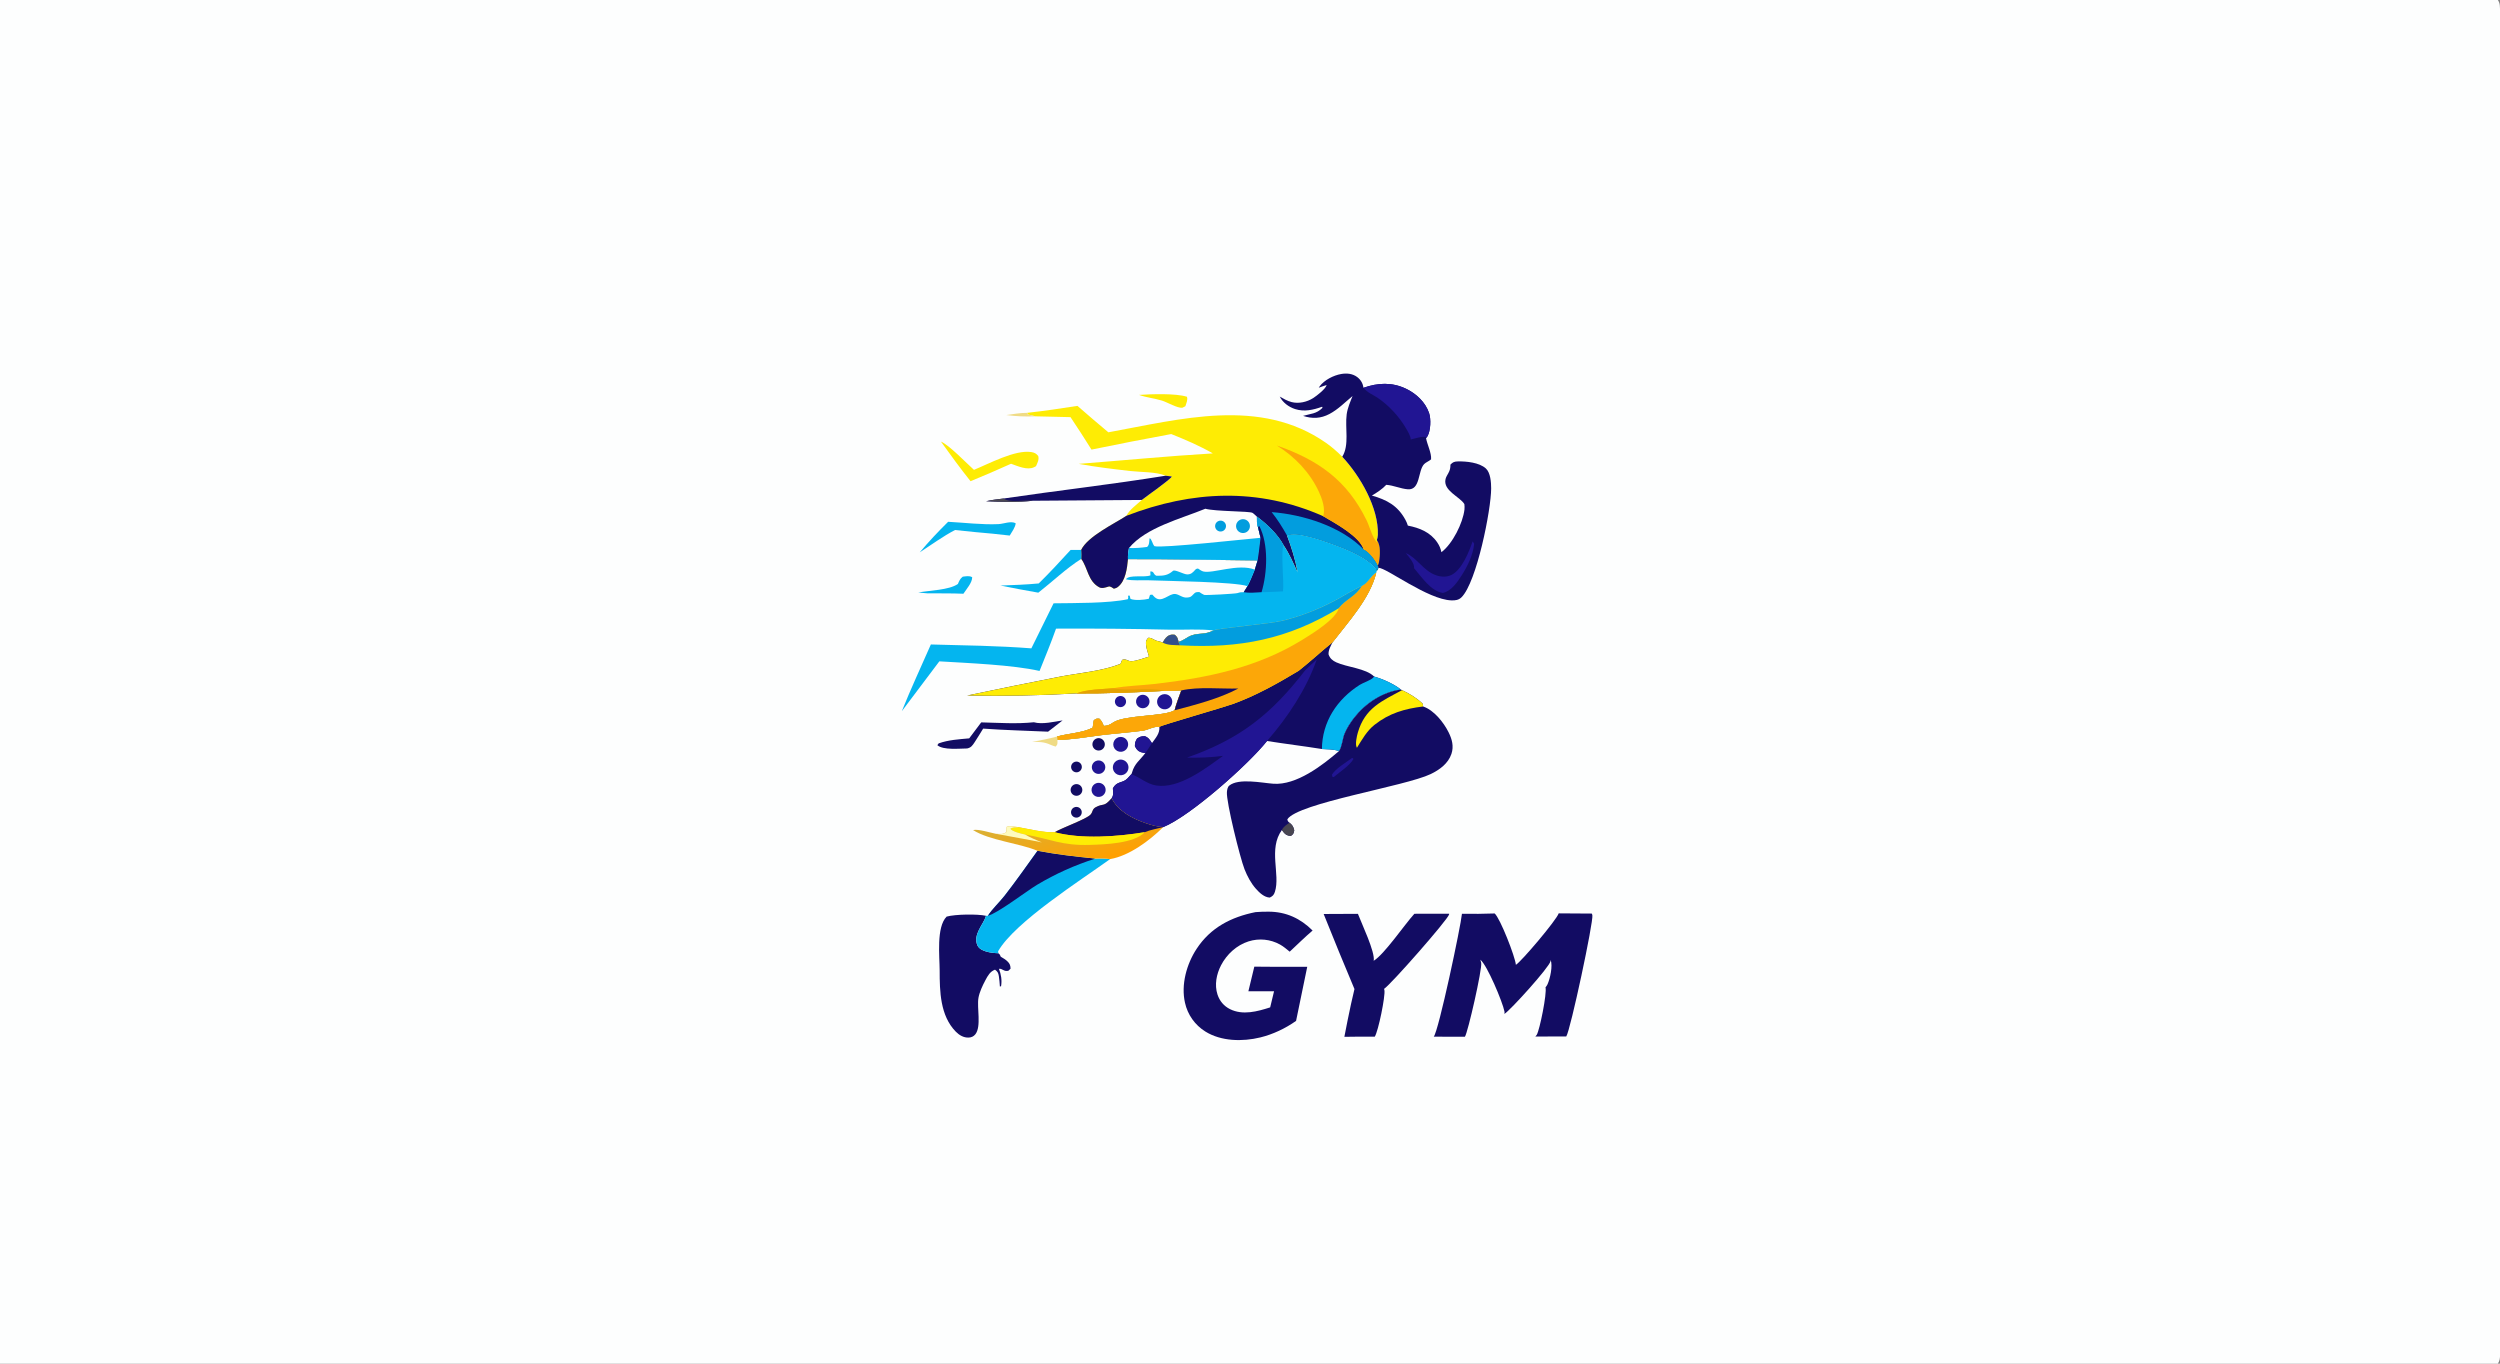 <?xml version="1.0" encoding="utf-8" ?>
<svg xmlns="http://www.w3.org/2000/svg" xmlns:xlink="http://www.w3.org/1999/xlink" width="1408" height="768">
	<rect width="100%" height="100%" fill="#808080" stroke="none"/>
	<path fill="#FDFEFE" d="M0 0L1406.8 0C1407.42 0.981 1407.78 1.878 1407.88 3.037C1408.99 16.737 1408 31.169 1408 44.96L1408.01 131.012L1408 590.476L1408.01 717.711L1408 750.53C1408 755.276 1408.61 760.959 1407.81 765.586C1407.66 766.456 1407.26 767.259 1406.8 768L0 768L0 0Z"/>
	<path fill="#120C63" d="M766.991 329.969C770.291 328.601 771.956 324.375 775.118 322.421C771.796 336.75 759.27 350.324 750.543 361.686C749.433 363.898 748.088 366.029 748.247 368.581C749.04 370.838 750.495 372.062 752.612 373.034C758.645 375.801 769.26 376.39 773.921 381.033C778.764 382.399 785.054 385.225 788.993 388.355C778.727 389.659 769.063 396.077 762.773 404.103C760.608 406.866 758.558 410.036 757.222 413.296C756.194 415.801 755.69 421.169 754.107 423.015C751.236 421.942 747.552 422.033 744.498 421.848C734.219 420.209 723.87 418.962 713.583 417.326C703.322 430.349 670.36 459.654 655.127 465.828C651.772 465.654 648.248 464.652 645.074 463.545C637.693 460.972 629.608 456.823 626.086 449.515C627.286 448.063 626.862 445.896 626.771 444.079C628.945 439.723 632.293 441.289 635.04 438.364C635.766 437.601 636.476 436.823 637.169 436.029C637.443 435.467 637.393 435.642 637.533 435.145C639.018 429.86 641.988 428.24 645.064 424.097C644.21 423.979 643.249 423.884 642.441 423.579C640.553 422.867 640.09 421.881 639.169 420.232C639.207 418.191 639.377 417.73 640.392 415.949C642.234 414.812 642.62 414.662 644.778 414.626C646.879 415.403 647.627 416.746 648.778 418.533C650.87 415.609 653.312 413.026 652.957 409.333C649.302 409.089 646.898 411.094 643.377 411.558C635.722 412.568 627.988 413.108 620.315 414.041C612.206 415.027 603.682 416.656 595.54 416.682L595.376 414.801C601.69 413.035 609.59 412.799 615.375 409.861C615.631 408.481 615.833 407.104 616.013 405.712C617.348 404.674 617.441 404.704 619.143 404.752C620.303 405.828 620.813 406.887 621.41 408.312L621.63 408.844C623.578 408.852 625.275 408.08 626.851 406.975C633.2 402.521 655.874 403.651 661.55 400.004C662.478 396.217 663.996 392.514 665.309 388.842C662.201 389.044 659.132 389.125 656.018 389.093C639.499 389.973 622.792 390.622 606.25 390.534C586.037 391.732 564.943 392.126 544.683 391.723C562.124 388.052 579.589 384.498 597.077 381.062C607.951 378.989 620.893 377.962 631.083 373.865L631.993 371.648C634.464 370.741 634.964 372.562 637.47 372.378C640.524 372.155 644.156 370.65 647.128 369.785C646.487 367.574 645.51 364.945 645.401 362.662C645.316 360.873 645.612 360.435 646.703 359.18C649.265 359.173 649.836 360.66 652.019 361.024C653.05 361.196 653.927 361.55 654.898 361.924C655.514 360.652 656.336 359.319 657.456 358.432C658.818 357.354 660.103 357.344 661.689 357.535C663.237 359.026 663.273 359.377 663.729 361.503C666.685 360.77 668.496 358.765 671.234 357.82C675.666 356.291 678.529 357.652 683.392 355.067C684.799 354.002 716.136 351.223 722.618 349.546C732.511 347.033 742.079 343.38 751.13 338.661C756.464 335.835 761.527 332.555 766.991 329.969Z"/>
	<path fill="#FEEC04" d="M766.991 329.969C770.291 328.601 771.956 324.375 775.118 322.421C771.796 336.75 759.27 350.324 750.543 361.686C744.062 366.945 737.98 372.605 731.41 377.792C719.389 384.994 707.186 391.907 693.942 396.629C688.8 398.463 653.883 408.52 652.957 409.333C649.302 409.089 646.898 411.094 643.377 411.558C635.722 412.568 627.988 413.108 620.315 414.041C612.206 415.027 603.682 416.656 595.54 416.682L595.376 414.801C601.69 413.035 609.59 412.799 615.375 409.861C615.631 408.481 615.833 407.104 616.013 405.712C617.348 404.674 617.441 404.704 619.143 404.752C620.303 405.828 620.813 406.887 621.41 408.312L621.63 408.844C623.578 408.852 625.275 408.08 626.851 406.975C633.2 402.521 655.874 403.651 661.55 400.004C662.478 396.217 663.996 392.514 665.309 388.842C662.201 389.044 659.132 389.125 656.018 389.093C639.499 389.973 622.792 390.622 606.25 390.534C586.037 391.732 564.943 392.126 544.683 391.723C562.124 388.052 579.589 384.498 597.077 381.062C607.951 378.989 620.893 377.962 631.083 373.865L631.993 371.648C634.464 370.741 634.964 372.562 637.47 372.378C640.524 372.155 644.156 370.65 647.128 369.785C646.487 367.574 645.51 364.945 645.401 362.662C645.316 360.873 645.612 360.435 646.703 359.18C649.265 359.173 649.836 360.66 652.019 361.024C653.05 361.196 653.927 361.55 654.898 361.924C655.514 360.652 656.336 359.319 657.456 358.432C658.818 357.354 660.103 357.344 661.689 357.535C663.237 359.026 663.273 359.377 663.729 361.503C666.685 360.77 668.496 358.765 671.234 357.82C675.666 356.291 678.529 357.652 683.392 355.067C684.799 354.002 716.136 351.223 722.618 349.546C732.511 347.033 742.079 343.38 751.13 338.661C756.464 335.835 761.527 332.555 766.991 329.969Z"/>
	<path fill="#FCA708" d="M766.991 329.969C770.291 328.601 771.956 324.375 775.118 322.421C771.796 336.75 759.27 350.324 750.543 361.686C744.062 366.945 737.98 372.605 731.41 377.792C719.389 384.994 707.186 391.907 693.942 396.629C688.8 398.463 653.883 408.52 652.957 409.333C649.302 409.089 646.898 411.094 643.377 411.558C635.722 412.568 627.988 413.108 620.315 414.041C612.206 415.027 603.682 416.656 595.54 416.682L595.376 414.801C601.69 413.035 609.59 412.799 615.375 409.861C615.631 408.481 615.833 407.104 616.013 405.712C617.348 404.674 617.441 404.704 619.143 404.752C620.303 405.828 620.813 406.887 621.41 408.312L621.63 408.844C623.578 408.852 625.275 408.08 626.851 406.975C633.2 402.521 655.874 403.651 661.55 400.004C662.478 396.217 663.996 392.514 665.309 388.842C662.201 389.044 659.132 389.125 656.018 389.093C639.499 389.973 622.792 390.622 606.25 390.534C612.261 388.162 620.529 388.191 626.938 387.625C634.589 386.189 642.909 386.072 650.689 385.163C679.986 381.739 707.88 376.102 733.361 360.41C738.687 357.13 752.496 348.699 753.963 342.568C757.579 337.747 763.841 335.713 766.991 329.969Z"/>
	<path fill="#120C63" d="M665.309 388.842C675.09 386.654 687.338 388.036 697.429 387.781C686.465 393.54 673.487 396.88 661.55 400.004C662.478 396.217 663.996 392.514 665.309 388.842Z"/>
	<path fill="#E5A200" d="M606.25 390.534C612.261 388.162 620.529 388.191 626.938 387.625C636.404 389.384 646.719 386.803 656.018 389.093C639.499 389.973 622.792 390.622 606.25 390.534Z"/>
	<path fill="#029DDE" d="M683.392 355.067C684.799 354.002 716.136 351.223 722.618 349.546C732.511 347.033 742.079 343.38 751.13 338.661C756.464 335.835 761.527 332.555 766.991 329.969C763.841 335.713 757.579 337.747 753.963 342.568C725.53 359.963 697.999 365.342 664.704 363.445C664.289 363.019 663.99 362.06 663.729 361.503C666.685 360.77 668.496 358.765 671.234 357.82C675.666 356.291 678.529 357.652 683.392 355.067Z"/>
	<path fill="#33508C" d="M654.898 361.924C655.514 360.652 656.336 359.319 657.456 358.432C658.818 357.354 660.103 357.344 661.689 357.535C663.237 359.026 663.273 359.377 663.729 361.503C663.99 362.06 664.289 363.019 664.704 363.445C661.598 363.269 657.632 363.514 654.898 361.924Z"/>
	<path fill="#211593" d="M735.045 377.548C737.21 375.516 739.33 373.366 741.586 371.441C735.776 388.109 725.18 404.104 713.583 417.326C703.322 430.349 670.36 459.654 655.127 465.828C651.772 465.654 648.248 464.652 645.074 463.545C637.693 460.972 629.608 456.823 626.086 449.515C627.286 448.063 626.862 445.896 626.771 444.079C628.945 439.723 632.293 441.289 635.04 438.364C635.766 437.601 636.476 436.823 637.169 436.029C641.984 437.713 645.806 441.528 651.076 442.374C663.998 444.448 678.997 432.782 688.831 425.687C682.141 426.614 675.289 426.836 668.544 426.682C698.3 416.225 715.808 402.445 735.045 377.548Z"/>
	<path fill="#04B5EF" d="M773.921 381.033C778.764 382.399 785.054 385.225 788.993 388.355C778.727 389.659 769.063 396.077 762.773 404.103C760.608 406.866 758.558 410.036 757.222 413.296C756.194 415.801 755.69 421.169 754.107 423.015C751.236 421.942 747.552 422.033 744.498 421.848C744.652 406.454 753.015 393.877 765.771 385.726C767.882 384.377 772.037 383.197 773.531 381.503C773.666 381.351 773.791 381.19 773.921 381.033Z"/>
	<path fill="#211593" d="M645.064 424.097C644.21 423.979 643.249 423.884 642.441 423.579C640.553 422.867 640.09 421.881 639.169 420.232C639.207 418.191 639.377 417.73 640.392 415.949C642.234 414.812 642.62 414.662 644.778 414.626C646.879 415.403 647.627 416.746 648.778 418.533C647.591 420.427 646.343 422.264 645.064 424.097Z"/>
	<path fill="#FEEC04" d="M578.437 232.518C587.945 231.471 597.37 230.075 606.819 228.594C612.566 233.622 618.37 238.584 624.232 243.479C664.798 236.114 709.72 223.543 746.751 249.381C750.033 251.671 753.135 254.396 755.958 257.226C766.041 268.054 776.546 286 776.015 301.31C775.982 302.268 775.74 303.284 775.44 304.195C777.689 307.183 777.239 312.631 776.685 316.285C776.571 317.036 776.311 317.746 776 318.437L776.363 319.787C776.033 320.424 775.732 321.163 775.306 321.736L775.227 320.769C770.528 314.099 757.66 309.097 750.237 306.422C744.847 304.479 730.205 299.119 724.856 301.647C727.414 308.465 729.528 315.192 730.811 322.371C728.414 317.179 726.164 311.797 722.905 307.078C719.652 300.943 713.444 295.075 707.9 290.991C707.962 292.707 707.708 295.356 708.514 296.864L709.948 302.892C709.415 307.134 709.001 311.446 708.282 315.659C683.932 315.405 659.623 314.827 635.265 314.911C634.792 320.037 633.937 327.232 629.543 330.605C628.843 331.142 628.161 331.345 627.32 331.563L627.032 331.356C626.233 330.793 625.668 330.449 624.687 330.248L623.989 330.459C622.402 330.929 620.622 331.595 619.06 330.742C612.663 327.246 612.729 319.936 608.961 314.765C609.095 313.119 608.942 311.383 608.905 309.728C612.621 302.049 627.419 295.069 634.413 290.499C635.9 287.211 640.404 284.002 643.092 281.576C645.921 279.272 659.223 270.093 659.977 268.371L656.49 267.914C651.1 265.661 642.586 265.962 636.703 265.291C626.959 264.178 617.177 263.021 607.527 261.253C632.676 259.292 657.878 256.853 683.05 255.353C675.621 251.054 667.591 247.644 659.635 244.458C644.636 247.221 629.667 250.142 614.73 253.218C610.895 247.056 606.955 240.961 602.91 234.935L583.19 234.473L578.865 233.408L578.437 232.518Z"/>
	<path fill="#120C63" d="M634.413 290.499C671.378 276.239 708.585 274.541 745.179 290.706C751.481 294.416 765.878 302.103 768.013 309.449C770.949 310.503 774.652 315.623 776 318.437L776.363 319.787C776.033 320.424 775.732 321.163 775.306 321.736L775.227 320.769C770.528 314.099 757.66 309.097 750.237 306.422C744.847 304.479 730.205 299.119 724.856 301.647C727.414 308.465 729.528 315.192 730.811 322.371C728.414 317.179 726.164 311.797 722.905 307.078C719.652 300.943 713.444 295.075 707.9 290.991C707.962 292.707 707.708 295.356 708.514 296.864L709.948 302.892C709.415 307.134 709.001 311.446 708.282 315.659C683.932 315.405 659.623 314.827 635.265 314.911C634.792 320.037 633.937 327.232 629.543 330.605C628.843 331.142 628.161 331.345 627.32 331.563L627.032 331.356C626.233 330.793 625.668 330.449 624.687 330.248L623.989 330.459C622.402 330.929 620.622 331.595 619.06 330.742C612.663 327.246 612.729 319.936 608.961 314.765C609.095 313.119 608.942 311.383 608.905 309.728C612.621 302.049 627.419 295.069 634.413 290.499Z"/>
	<path fill="#FDFEFE" d="M678.844 286.523C684.732 288.11 703.768 287.843 705.405 288.841C706.235 289.347 707.148 290.343 707.9 290.991C707.962 292.707 707.708 295.356 708.514 296.864L709.948 302.892C709.415 307.134 709.001 311.446 708.282 315.659C683.932 315.405 659.623 314.827 635.265 314.911C635.192 312.694 635.378 310.803 635.839 308.634C645.438 297.006 665.243 292.128 678.844 286.523Z"/>
	<path fill="#04B5EF" d="M709.948 302.892C709.415 307.134 709.001 311.446 708.282 315.659C683.932 315.405 659.623 314.827 635.265 314.911C635.192 312.694 635.378 310.803 635.839 308.634C639.249 308.788 642.67 308.498 646.045 308.039C647.413 306.84 647.197 304.93 647.422 303.155C648.644 303.288 648.938 306.321 650.193 307.615C654.26 308.842 702.318 303.531 709.948 302.892Z"/>
	<path fill="#029DDE" d="M698.747 292.619C700.731 291.918 702.913 292.911 703.688 294.867C704.463 296.824 703.553 299.042 701.628 299.891C700.316 300.469 698.793 300.284 697.659 299.408C696.524 298.532 695.959 297.105 696.186 295.69C696.413 294.274 697.395 293.096 698.747 292.619Z"/>
	<path fill="#029DDE" d="M686.482 293.358C688.068 292.854 689.768 293.705 690.315 295.277C690.862 296.849 690.059 298.571 688.502 299.161C687.457 299.557 686.279 299.355 685.426 298.632C684.573 297.909 684.18 296.78 684.4 295.684C684.619 294.588 685.417 293.697 686.482 293.358Z"/>
	<path fill="#029DDE" d="M716.197 288.422C733.796 289.732 755.38 296.449 768.013 309.449C770.949 310.503 774.652 315.623 776 318.437L776.363 319.787C776.033 320.424 775.732 321.163 775.306 321.736L775.227 320.769C770.528 314.099 757.66 309.097 750.237 306.422C744.847 304.479 730.205 299.119 724.856 301.647C722.277 296.966 719.516 292.618 716.197 288.422Z"/>
	<path fill="#FCA708" d="M719.097 250.908C742.5 259.101 758.809 270.563 769.806 293.335C771.448 296.735 772.955 303.106 775.65 305.553L775.44 304.195C777.689 307.183 777.239 312.631 776.685 316.285C776.571 317.036 776.311 317.746 776 318.437C774.652 315.623 770.949 310.503 768.013 309.449C765.878 302.103 751.481 294.416 745.179 290.706C746.642 286.617 744.585 280.832 742.804 276.981C737.766 266.087 729.233 257.178 719.097 250.908Z"/>
	<path fill="#120C63" d="M761.756 223.051C757.498 226.541 753.64 230.585 748.714 233.173C743.779 235.765 739.124 235.915 733.876 234.235C738.27 232.905 741.259 233.215 744.815 229.712L744.644 229.076C739.634 230.857 734.616 232.058 729.38 230.377C725.838 229.239 722.448 226.719 720.749 223.358C722.841 224.564 725.058 225.831 727.41 226.445C731.433 227.494 736.081 226.418 739.545 224.222C741.426 223.03 746.703 218.99 747.167 216.839C745.658 217.281 744.196 217.826 742.722 218.371C742.915 218.052 742.981 217.932 743.22 217.603C745.829 214.014 751.072 211.376 755.37 210.634C758.492 210.095 761.765 210.393 764.362 212.347C766.394 213.876 767.544 215.91 767.938 218.397C776.016 215.56 783.895 215.153 791.812 218.911C797.599 221.658 802.789 226.488 804.868 232.668C806.02 236.095 805.744 242.52 803.967 245.667C803.748 246.055 803.446 246.403 803.142 246.725C803.805 250.468 806.294 255.115 805.986 258.709C804.867 259.699 802.955 260.445 802.058 261.392C798.472 265.173 800.062 276.118 792.886 275.565C788.764 275.248 784.919 273.359 780.737 273.05C778.703 275.314 775.292 277.576 772.644 279.094C781.065 281.519 787.08 284.681 791.484 292.67C792.079 293.749 792.54 294.839 792.901 296.019C799.482 297.302 805.59 299.743 809.483 305.523C810.674 307.291 811.379 308.909 811.804 310.996C818.11 306.259 823.886 294.587 824.78 287.02C824.903 285.985 824.844 284.934 824.733 283.902C822.261 279.771 812.614 276.371 814.129 269.816C814.393 268.676 815.101 267.56 815.667 266.548C816.668 264.757 816.852 263.678 816.893 261.67C818.236 260.266 819.079 259.919 821.088 259.872C825.838 259.762 833.115 260.462 836.833 263.837C839.458 266.22 839.821 271.704 839.821 275.03C839.824 287.035 831.662 327.893 823.15 336.367C821.533 337.976 819.638 338.206 817.464 338.138C804.112 337.724 780.728 319.662 776.363 319.787L776 318.437C776.311 317.746 776.571 317.036 776.685 316.285C777.239 312.631 777.689 307.183 775.44 304.195C775.74 303.284 775.982 302.268 776.015 301.31C776.546 286 766.041 268.054 755.958 257.226C760.084 250.654 757.413 240.957 758.454 233.314C758.939 229.751 760.45 226.379 761.756 223.051Z"/>
	<path fill="#211593" d="M767.938 218.397C776.016 215.56 783.895 215.153 791.812 218.911C797.599 221.658 802.789 226.488 804.868 232.668C806.02 236.095 805.744 242.52 803.967 245.667C803.748 246.055 803.446 246.403 803.142 246.725L803.093 246.178C801.032 245.546 796.714 247.043 794.527 247.506C794.519 245.601 792.784 242.823 791.835 241.187C788.07 234.695 782.135 228.233 775.854 224.03C773.026 222.137 770.114 221.195 767.938 218.397Z"/>
	<path fill="#211593" d="M829.365 304.918C829.731 305.288 829.985 305.865 830.248 306.317C829.566 312.596 826.648 318.65 823.29 323.947C820.812 327.857 817.406 332.881 812.629 333.946C805.796 332.915 800.685 324.946 796.419 320.045C796.695 317.112 793.482 313.658 791.759 311.486C798.264 314.296 801.564 321.428 808.719 323.96C811.558 324.965 814.742 325.154 817.502 323.788C823.276 320.928 827.406 310.759 829.365 304.918Z"/>
	<path fill="#04B5EF" d="M707.9 290.991C713.444 295.075 719.652 300.943 722.905 307.078C726.164 311.797 728.414 317.179 730.811 322.371C729.528 315.192 727.414 308.465 724.856 301.647C730.205 299.119 744.847 304.479 750.237 306.422C757.66 309.097 770.528 314.099 775.227 320.769L775.306 321.736L775.118 322.421C771.956 324.375 770.291 328.601 766.991 329.969C761.527 332.555 756.464 335.835 751.13 338.661C742.079 343.38 732.511 347.033 722.618 349.546C716.136 351.223 684.799 354.002 683.392 355.067C675.473 354.131 666.839 354.791 658.828 354.636C637.475 354.124 616.114 353.929 594.755 354.048C591.931 362.086 588.627 369.972 585.472 377.885C570.592 374.459 544.93 373.435 529.035 372.471L507.919 400.521C512.972 387.875 518.801 375.446 524.263 362.965C543.085 363.467 562.091 363.699 580.861 365.149L593.373 339.785C605.218 339.61 624.342 339.844 635.183 337.471C635.52 336.591 635.477 336.421 635.308 335.483L636.222 335.45L636.689 337.294C639.308 338.333 644.27 337.871 646.995 337.223L647.672 335.05L648.95 334.879C649.379 335.368 649.809 335.852 650.288 336.294C654.297 339.994 658.324 334.051 661.999 334.543C664.192 334.837 665.934 336.728 668.445 336.548C670.439 336.406 670.762 336.138 672.056 334.769C673.381 333.366 673.569 333.487 675.48 333.455C676.329 334.027 677.223 334.626 678.16 335.045C678.831 335.345 695.832 334.427 696.991 334.02C698.263 333.573 699.129 333.48 700.477 333.525L702.603 330.114C704.185 327.11 705.427 323.961 706.714 320.823L708.282 315.659C709.001 311.446 709.415 307.134 709.948 302.892L708.514 296.864C707.708 295.356 707.962 292.707 707.9 290.991Z"/>
	<path fill="#029DDE" d="M707.9 290.991C713.444 295.075 719.652 300.943 722.905 307.078C721.223 310.32 723.239 327.358 722.594 333.057C718.587 333.211 714.516 333.523 710.511 333.507C707.197 333.683 703.767 334.058 700.477 333.525L702.603 330.114C704.185 327.11 705.427 323.961 706.714 320.823L708.282 315.659C709.001 311.446 709.415 307.134 709.948 302.892L708.514 296.864C707.708 295.356 707.962 292.707 707.9 290.991Z"/>
	<path fill="#120C63" d="M708.514 296.864L709.232 296.227C714.538 306.468 713.785 322.597 710.511 333.507C707.197 333.683 703.767 334.058 700.477 333.525L702.603 330.114C704.185 327.11 705.427 323.961 706.714 320.823L708.282 315.659C709.001 311.446 709.415 307.134 709.948 302.892L708.514 296.864Z"/>
	<path fill="#120C63" d="M788.993 388.355L789.662 388.693C793.849 390.635 797.931 393.156 801.285 396.34L801.506 397.895C807.623 399.934 813.128 406.932 815.875 412.486C817.803 416.387 818.875 420.335 817.448 424.593C815.629 430.018 810.74 433.562 805.79 435.947C791.408 442.875 730.961 452.236 725.026 461.439C725.307 462.581 725.329 462.613 726.247 463.348C727.904 464.68 728.424 465.565 728.929 467.625C728.504 469.525 728.541 469.645 727.004 470.813C724.978 470.61 724.122 470.25 722.768 468.57C722.481 468.215 722.223 467.832 721.969 467.454C714.175 478.09 721.181 492.505 718.028 502.281C717.436 504.116 716.733 504.724 715.128 505.52C712.032 505.376 709.323 502.798 707.358 500.591C704.551 497.438 702.438 493.44 700.902 489.53C698.401 483.165 690.564 451.599 690.997 446.07C691.09 444.89 691.359 443.231 692.321 442.446C697.609 438.13 710.615 440.912 717.111 441.398C730.144 442.374 744.817 431.017 754.107 423.015C755.69 421.169 756.194 415.801 757.222 413.296C758.558 410.036 760.608 406.866 762.773 404.103C769.063 396.077 778.727 389.659 788.993 388.355Z"/>
	<path fill="#FEEC04" d="M789.662 388.693C793.849 390.635 797.931 393.156 801.285 396.34L801.506 397.895C791.223 399.135 782.34 401.682 774.059 408.275C769.76 411.697 767.129 416.531 764.236 421.126C764.179 421.04 764.11 420.96 764.065 420.867C763.157 418.966 764.17 414.534 764.734 412.593C768.756 398.733 778.243 394.844 789.662 388.693Z"/>
	<path fill="#484651" d="M726.247 463.348C727.904 464.68 728.424 465.565 728.929 467.625C728.504 469.525 728.541 469.645 727.004 470.813C724.978 470.61 724.122 470.25 722.768 468.57C722.481 468.215 722.223 467.832 721.969 467.454C722.886 465.499 724.535 464.552 726.247 463.348Z"/>
	<path fill="#211593" d="M761.468 426.885C762.004 426.956 761.694 426.852 762.261 427.464C760.238 431.085 754.454 434.863 751.207 437.602L750.487 437.599L750.144 436.323C752.026 432.958 758.286 429.291 761.468 426.885Z"/>
	<path fill="#120C63" d="M877.859 514.403L896.549 514.525C896.676 514.903 896.725 515.016 896.816 515.446C897.55 518.894 884.482 580.273 882.115 583.737L864.699 583.771C864.921 583.521 865.324 583.102 865.51 582.785C867.176 579.959 871.333 559.4 870.429 556.066C870.891 555.506 871.227 555.075 871.535 554.413C873.038 551.182 874.604 543.966 873.32 540.587C873.294 540.84 873.282 541.094 873.241 541.345C872.714 544.601 850.677 568.962 847.282 571.054C847.351 570.564 847.418 570.166 847.32 569.672C846.226 564.204 837.547 543.531 833.738 540.512C833.936 541.108 834.095 541.684 834.212 542.304C834.856 545.715 826.71 581.522 825.043 583.883L807.48 583.865C810.237 580.722 822.738 521.523 823.371 514.633C829.514 514.748 835.66 514.691 841.8 514.462C844.923 517.242 853.351 538.826 853.746 543.397C856.948 541.43 876.636 518.17 877.859 514.403Z"/>
	<path fill="#120C63" d="M707.065 513.716C709.515 513.496 712.02 513.448 714.479 513.453C724.251 513.476 732.428 517.236 739.25 524.079C734.814 527.86 730.636 532.013 726.364 535.983C724.609 534.567 722.86 533.037 720.877 531.947C715.477 528.962 709.089 528.323 703.205 530.18C696.518 532.292 690.915 537.439 687.71 543.609C685.112 548.61 683.904 554.693 685.705 560.157C686.896 563.772 689.316 566.64 692.732 568.344C699.942 571.939 708.156 569.671 715.36 567.353L717.55 558.274L703.089 558.283L706.432 544.419L715.707 544.487L736.238 544.489L729.95 574.959C723.992 579.19 716.923 582.538 709.818 584.278C699.806 586.73 687.75 586.523 678.829 580.94C672.99 577.305 668.863 571.469 667.383 564.752C665.07 554.588 668.289 543.015 673.89 534.445C681.765 522.394 693.43 516.472 707.065 513.716Z"/>
	<path fill="#120C63" d="M796.582 514.636L816.158 514.597C816.154 514.718 816.164 514.84 816.145 514.959C815.726 517.614 783.549 554.268 779.512 556.933C779.613 557.279 779.623 557.288 779.701 557.691C780.312 560.878 776.27 580.813 774.266 583.861C768.568 583.746 762.848 583.892 757.148 583.942C758.262 577.742 759.65 571.569 760.909 565.396L762.832 557.03C756.923 542.993 751.14 528.903 745.485 514.761L764.776 514.67C766.873 520.189 774.603 536.31 773.662 541.119C779.697 537.435 790.939 520.848 796.582 514.636Z"/>
	<path fill="#120C63" d="M562.295 536.875C563.147 537.554 563.22 537.793 563.624 538.82C564.924 539.555 566.266 540.398 567.368 541.417C568.73 542.674 569.11 543.815 569.142 545.574L567.883 546.75C566.559 546.957 566.08 546.856 564.872 546.237C564.003 545.792 563.609 545.498 562.601 545.66C563.847 548.768 564.359 552.092 563.809 555.406L563.141 555.638C562.981 553.681 562.877 551.654 562.546 549.718C562.228 547.859 561.833 547.176 560.383 546.12C557.597 547.16 556.311 549.536 554.954 552.099C553.416 555.006 551.654 558.691 551.076 561.932C550.077 567.54 552.84 578.12 549.28 582.563C548.351 583.722 547.076 584.291 545.607 584.362C542.754 584.5 540.244 583.014 538.309 581.039C529.465 572.013 529.238 558.338 529.214 546.594C529.198 538.739 527.244 522.161 533.146 516.233C537.989 514.887 550.392 514.695 555.3 515.773C555.255 515.941 555.213 516.11 555.164 516.277C553.912 520.543 547.806 526.406 550.49 532.442C551.321 534.31 553.409 535.279 555.255 535.85C557.573 536.567 559.885 536.756 562.295 536.875Z"/>
	<path fill="#04B5EF" d="M584.336 479.176C595.146 481.238 605.938 482.456 616.88 483.551C619.648 483.531 622.448 483.414 625.19 483.853C608.935 495.608 571.589 519.24 562.134 535.75L562.295 536.875C559.885 536.756 557.573 536.567 555.255 535.85C553.409 535.279 551.321 534.31 550.49 532.442C547.806 526.406 553.912 520.543 555.164 516.277C555.213 516.11 555.255 515.941 555.3 515.773L556.359 515.757C558.902 511.841 562.956 508.115 565.881 504.362C572.266 496.166 578.245 487.595 584.336 479.176Z"/>
	<path fill="#120C63" d="M584.336 479.176C595.146 481.238 605.938 482.456 616.88 483.551C605.232 487.302 594.511 492.075 584 498.363C578.013 501.945 562.041 514.316 556.359 515.757C558.902 511.841 562.956 508.115 565.881 504.362C572.266 496.166 578.245 487.595 584.336 479.176Z"/>
	<defs>
		<linearGradient id="gradient_0" gradientUnits="userSpaceOnUse" x1="603.715" y1="487.345" x2="596.694" y2="457.786">
			<stop offset="0" stop-color="#FFA000"/>
			<stop offset="1" stop-color="#DBB033"/>
		</linearGradient>
	</defs>
	<path fill="url(#gradient_0)" d="M626.086 449.515C629.608 456.823 637.693 460.972 645.074 463.545C648.248 464.652 651.772 465.654 655.127 465.828C647.494 473.372 635.98 482.031 625.19 483.853C622.448 483.414 619.648 483.531 616.88 483.551C605.938 482.456 595.146 481.238 584.336 479.176C574.042 474.829 557.234 473.352 548.02 467.492C550.975 466.767 557.8 469.024 560.949 469.598C563.149 469.674 565.057 470.073 566.79 468.617L566.973 465.684C568.949 464.882 571.455 465.597 573.581 465.864C579.952 466.985 587.549 468.977 593.975 468.711C598.404 466.07 611.798 461.386 614.207 458.763C615.553 457.299 615.028 455.761 617.118 454.623C621.605 452.179 621.592 454.845 626.086 449.515Z"/>
	<path fill="#120C63" d="M626.086 449.515C629.608 456.823 637.693 460.972 645.074 463.545C648.248 464.652 651.772 465.654 655.127 465.828C651.842 466.705 647.832 467.35 644.758 468.681C629.329 471.224 609.175 472.757 593.975 468.711C598.404 466.07 611.798 461.386 614.207 458.763C615.553 457.299 615.028 455.761 617.118 454.623C621.605 452.179 621.592 454.845 626.086 449.515Z"/>
	<path fill="#FEEC04" d="M573.581 465.864C579.952 466.985 587.549 468.977 593.975 468.711C609.175 472.757 629.329 471.224 644.758 468.681C638.733 475.108 622.056 475.576 613.786 475.848C598.067 476.365 591.597 472.476 577.344 469.99C575.019 469.5 570.689 468.521 569.017 466.845C570.125 465.813 572.078 466.008 573.581 465.864Z"/>
	<path fill="#FEFCBE" d="M560.949 469.598C563.149 469.674 565.057 470.073 566.79 468.617L566.973 465.684C568.949 464.882 571.455 465.597 573.581 465.864C572.078 466.008 570.125 465.813 569.017 466.845C570.689 468.521 575.019 469.5 577.344 469.99C580.213 471.79 583.649 473.038 586.743 474.435C578.178 472.66 569.534 471.27 560.949 469.598Z"/>
	<path fill="#120C63" d="M656.49 267.914L659.977 268.371C659.223 270.093 645.921 279.272 643.092 281.576L581.7 282.025C573.08 282.987 564.05 282.73 555.4 282.295C558.613 281.514 561.899 281.17 565.174 280.761C595.56 276.262 626.186 272.826 656.49 267.914Z"/>
	<path fill="#484651" d="M555.4 282.295C558.613 281.514 561.899 281.17 565.174 280.761C568.6 283.35 577.304 281.428 581.7 282.025C573.08 282.987 564.05 282.73 555.4 282.295Z"/>
	<path fill="#04B5EF" d="M702.603 330.114C694.946 327.615 657.792 327.266 646.783 326.814C642.703 326.647 638.076 327.222 634.126 326.264C635.918 323.415 644.657 325.437 647.921 324.036L647.862 321.819C650.219 321.815 649.194 323.169 651.239 324.27C655.188 324.289 657.56 324.161 660.644 321.509C661.733 320.572 666.655 323.514 668.68 323.509C670.823 323.504 671.799 322.419 673.138 320.935C673.722 320.288 673.875 320.377 674.691 320.179C675.548 320.741 676.657 321.582 677.639 321.84C682.94 323.231 697.37 317.176 706.714 320.823C705.427 323.961 704.185 327.11 702.603 330.114Z"/>
	<path fill="#FEEC04" d="M529.952 248.73C534.303 250.411 544.495 260.997 548.525 264.623C556.933 261.198 571.739 253.174 580.808 254.605C582.599 254.888 583.645 255.417 584.75 256.851C585.281 258.973 584.311 260.619 583.489 262.538C582.942 262.888 583.153 262.773 582.434 263.12C578.516 265.012 573.222 262.504 569.414 261.184C561.868 264.591 554.264 267.869 546.607 271.017C540.81 263.755 535.372 256.275 529.952 248.73Z"/>
	<path fill="#120C63" d="M582.268 406.773C586.979 408.129 593.701 406.469 598.461 405.733C595.715 407.828 592.984 409.944 590.269 412.079C578.046 411.516 565.944 411.246 553.705 410.354C552.133 412.914 550.573 415.491 548.922 418.001C547.667 419.909 546.911 421.064 544.672 421.535C540.475 421.562 531.199 422.587 527.912 419.683L528.664 418.661C534.32 416.673 539.928 416.396 545.853 415.84L552.621 406.842C562.348 407.081 572.603 407.804 582.268 406.773Z"/>
	<path fill="#04B5EF" d="M533.983 293.875C543.295 294.359 553.071 295.614 562.364 295.18C565.27 295.045 569.374 293.243 572.023 294.685C571.892 296.928 569.821 299.664 568.682 301.626C562.183 300.859 555.671 300.207 549.149 299.669L537.873 298.504C531.042 302.045 524.466 306.908 517.991 311.097C522.961 305.122 528.454 299.338 533.983 293.875Z"/>
	<path fill="#04B5EF" d="M608.905 309.728C608.942 311.383 609.095 313.119 608.961 314.765C600.599 320.01 592.637 327.665 584.775 333.79C577.65 332.548 570.542 331.213 563.452 329.786C570.656 329.529 577.836 329.273 585.017 328.594C591.211 322.535 597.126 316.113 602.971 309.719L608.905 309.728Z"/>
	<path fill="#04B5EF" d="M542.258 324.778C544.067 324.585 545.906 324.122 547.538 325.088C547.597 328.107 544.299 331.804 542.588 334.398C535.853 334.104 529.071 334.212 522.328 334.167L517.163 333.704C523.253 332.511 534.537 332.392 539.498 328.878C540.154 327.345 540.641 326.064 541.985 324.985C542.074 324.913 542.167 324.847 542.258 324.778Z"/>
	<path fill="#FEEC04" d="M641.52 222.41C648.492 221.946 662.166 221.457 668.479 223.45C669.096 225.121 668.11 227.148 667.6 228.789L665.885 229.651C663.141 229.966 657.442 226.551 654.393 225.61C650.152 224.303 645.683 223.929 641.52 222.41Z"/>
	<path fill="#211593" d="M629.838 428.002C632.098 427.294 634.514 428.499 635.31 430.73C636.106 432.962 634.997 435.423 632.799 436.306C631.298 436.908 629.588 436.641 628.342 435.61C627.097 434.578 626.515 432.948 626.827 431.361C627.139 429.774 628.294 428.485 629.838 428.002Z"/>
	<path fill="#211593" d="M655.883 390.938C658.203 390.91 660.123 392.736 660.211 395.054C660.299 397.373 658.522 399.339 656.207 399.486C654.656 399.584 653.173 398.833 652.335 397.524C651.496 396.216 651.434 394.555 652.171 393.187C652.908 391.819 654.329 390.958 655.883 390.938Z"/>
	<path fill="#211593" d="M631.115 415.037C633.386 415.001 635.272 416.782 635.366 419.052C635.46 421.322 633.727 423.253 631.461 423.405C629.942 423.506 628.488 422.776 627.662 421.498C626.837 420.219 626.769 418.593 627.487 417.251C628.204 415.908 629.593 415.061 631.115 415.037Z"/>
	<path fill="#211593" d="M617.51 441.085C619.543 440.432 621.729 441.504 622.458 443.511C623.187 445.519 622.198 447.744 620.22 448.547C618.872 449.095 617.333 448.862 616.208 447.94C615.083 447.018 614.551 445.555 614.823 444.126C615.094 442.697 616.125 441.53 617.51 441.085Z"/>
	<path fill="#211593" d="M617.005 428.687C618.232 428.065 619.698 428.156 620.839 428.924C621.98 429.692 622.616 431.017 622.502 432.387C622.388 433.758 621.542 434.959 620.29 435.528C618.41 436.383 616.192 435.578 615.298 433.716C614.404 431.854 615.163 429.619 617.005 428.687Z"/>
	<path fill="#211593" d="M642.246 391.557C644.108 390.839 646.206 391.687 647.048 393.496C647.889 395.304 647.185 397.456 645.437 398.417C644.197 399.1 642.679 399.034 641.502 398.247C640.325 397.46 639.685 396.083 639.841 394.676C639.998 393.269 640.925 392.066 642.246 391.557Z"/>
	<path fill="#120C63" d="M618.146 415.765C619.978 415.449 621.737 416.621 622.152 418.433C622.567 420.245 621.493 422.066 619.706 422.58C618.46 422.938 617.119 422.578 616.219 421.644C615.319 420.711 615.009 419.357 615.413 418.125C615.817 416.893 616.868 415.985 618.146 415.765Z"/>
	<path fill="#120C63" d="M605.194 441.777C606.912 441.184 608.787 442.094 609.385 443.811C609.983 445.528 609.079 447.406 607.364 448.009C605.641 448.614 603.755 447.706 603.154 445.981C602.554 444.257 603.468 442.373 605.194 441.777Z"/>
	<path fill="#EFDB85" d="M581.187 417.837C585.973 416.98 590.68 416.068 595.376 414.801L595.54 416.682C595.544 418.416 595.868 419.15 594.576 420.477C593.638 420.2 592.694 419.94 591.805 419.527C588.081 417.796 585.193 417.774 581.187 417.837Z"/>
	<path fill="#211593" d="M629.505 392.383C630.54 391.793 631.819 391.838 632.81 392.499C633.801 393.161 634.333 394.325 634.185 395.507C634.038 396.689 633.235 397.686 632.112 398.083C630.576 398.625 628.88 397.906 628.203 396.425C627.525 394.944 628.09 393.19 629.505 392.383Z"/>
	<path fill="#120C63" d="M604.6 429.424C605.565 428.784 606.81 428.75 607.808 429.336C608.806 429.923 609.382 431.028 609.291 432.182C609.201 433.336 608.46 434.338 607.383 434.762C605.943 435.329 604.306 434.718 603.59 433.345C602.875 431.972 603.31 430.28 604.6 429.424Z"/>
	<path fill="#120C63" d="M604.796 454.802C605.81 454.256 607.047 454.334 607.985 455.003C608.923 455.673 609.399 456.818 609.212 457.955C609.025 459.092 608.208 460.024 607.105 460.358C605.619 460.808 604.033 460.059 603.437 458.625C602.841 457.191 603.428 455.538 604.796 454.802Z"/>
	<path fill="#EFDB85" d="M566.751 233.762C570.611 233.222 574.532 232.497 578.437 232.518L578.865 233.408L583.19 234.473C577.7 234.719 572.199 234.481 566.751 233.762Z"/>
</svg>
